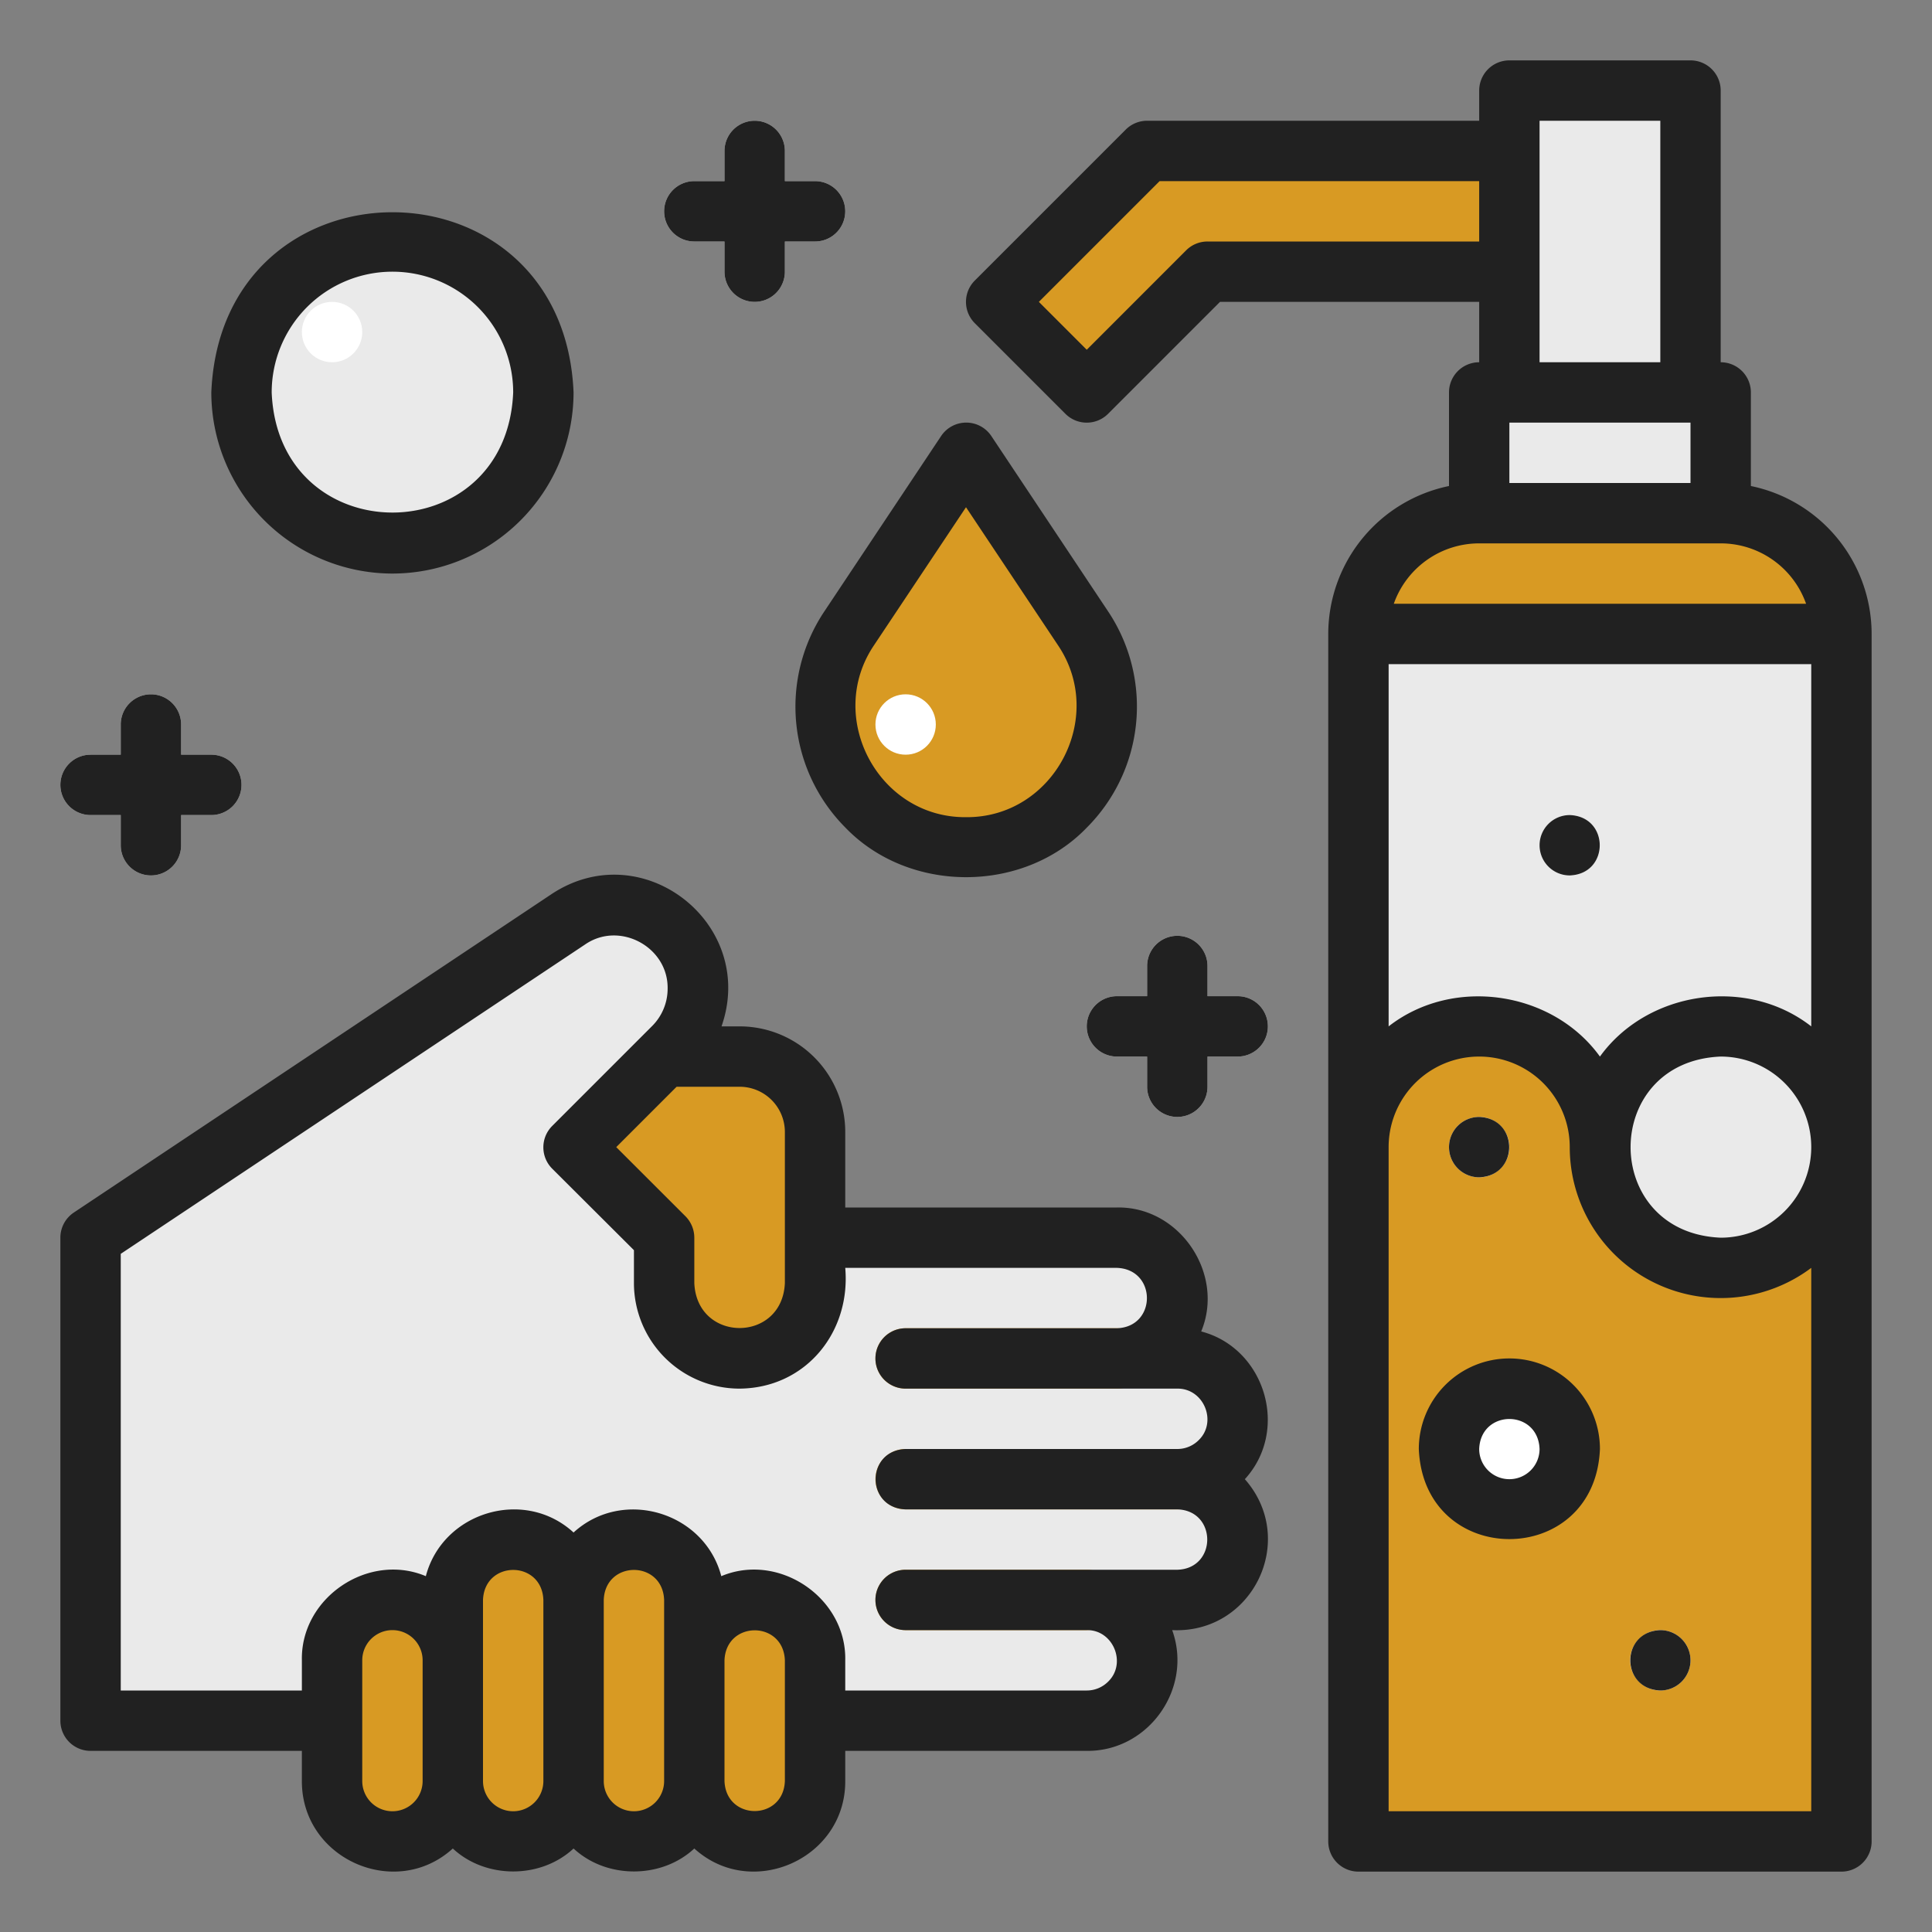 <svg xmlns="http://www.w3.org/2000/svg" version="1.1" xmlns:xlink="http://www.w3.org/1999/xlink" xmlns:svgjs="http://svgjs.com/svgjs" width="84" height="84" x="0" y="0" viewBox="0 0 512 512" style="enable-background:new 0 0 512 512" xml:space="preserve" class=""><rect x="0" y="0" width="512" height="512" fill="#808080" stroke="none"/><g><path fill="#eaeaea" d="M176 328h120a16 16 0 0 1 16 16 16 16 0 0 1-16 16h16a16 16 0 0 1 16 16 16 16 0 0 1-16 16 16 16 0 0 1 16 16 16 16 0 0 1-16 16h-24a16 16 0 0 1 16 16 16 16 0 0 1-16 16H24V328l126.64-84.42a22.05 22.05 0 0 1 29.88 5.11 22.07 22.07 0 0 1-2.05 28.84L152 304z" data-original="#fac8b2" class=""></path><g fill="#eaaa94"><path d="M296 368h-56a8 8 0 0 1 0-16h56a8 8 0 0 1 0 16zM312 400h-72a8 8 0 0 1 0-16h72a8 8 0 0 1 0 16zM288 432h-48a8 8 0 0 1 0-16h48a8 8 0 0 1 0 16z" fill="#d89a23" data-original="#eaaa94" class=""></path><rect width="64" height="32" x="72" y="440" rx="16" transform="rotate(90 104 456)" fill="#d89a23" data-original="#eaaa94" class=""></rect><rect width="64" height="32" x="168" y="440" rx="16" transform="rotate(90 200 456)" fill="#d89a23" data-original="#eaaa94" class=""></rect><rect width="80" height="32" x="96" y="432" rx="16" transform="rotate(90 136 448)" fill="#d89a23" data-original="#eaaa94" class=""></rect><rect width="80" height="32" x="128" y="432" rx="16" transform="rotate(90 168 448)" fill="#d89a23" data-original="#eaaa94" class=""></rect><path d="m152 304 24-24h20a20 20 0 0 1 20 20v40a20 20 0 0 1-20 20 20 20 0 0 1-20-20v-12z" fill="#d89a23" data-original="#eaaa94" class=""></path></g><path fill="#eaeaea" d="M360 168h128v320H360z" data-original="#7bd7ef" class=""></path><path fill="#d89a23" d="M360 168a32 32 0 0 1 32-32h64a32 32 0 0 1 32 32z" data-original="#00a8e7" class=""></path><path fill="#eaeaea" d="M392 104h64v32h-64z" data-original="#fcc200" class=""></path><path fill="#eaeaea" d="M400 24h48v80h-48z" data-original="#40c6f3" class=""></path><path fill="#d89a23" d="M400 72h-80l-32 32-24-24 40-40h96zM256 120l-31 46.56a37.3 37.3 0 0 0 4.66 47.06 37.31 37.31 0 0 0 52.76 0 37.3 37.3 0 0 0 4.58-47.06z" data-original="#00a8e7" class=""></path><circle cx="104" cy="104" r="40" fill="#eaeaea" data-original="#7bd7ef" class=""></circle><path fill="#eaeaea" d="M56 200h-8v-8a8 8 0 0 0-16 0v8h-8a8 8 0 0 0 0 16h8v8a8 8 0 0 0 16 0v-8h8a8 8 0 0 0 0-16zM216 48h-8v-8a8 8 0 0 0-16 0v8h-8a8 8 0 0 0 0 16h8v8a8 8 0 0 0 16 0v-8h8a8 8 0 0 0 0-16zM328 264h-8v-8a8 8 0 0 0-16 0v8h-8a8 8 0 0 0 0 16h8v8a8 8 0 0 0 16 0v-8h8a8 8 0 0 0 0-16z" data-original="#40c6f3" class=""></path><path fill="#d89a23" d="M456 336a32 32 0 0 1-32-32 32 32 0 0 0-32-32 32 32 0 0 0-32 32v184h128V304a32 32 0 0 1-32 32z" data-original="#00a8e7" class=""></path><path fill="#eaeaea" d="M456 272a32 32 0 0 0-32 32 32 32 0 0 0 32 32 32 32 0 0 0 32-32 32 32 0 0 0-32-32z" data-original="#40c6f3" class=""></path><circle cx="400" cy="384" r="16" fill="#ffffff" data-original="#ffffff" class=""></circle><circle cx="440" cy="440" r="8" fill="#ffffff" data-original="#ffffff" class=""></circle><circle cx="416" cy="224" r="8" fill="#ffffff" data-original="#ffffff" class=""></circle><circle cx="392" cy="304" r="8" fill="#ffffff" data-original="#ffffff" class=""></circle><circle cx="240" cy="192" r="8" fill="#ffffff" data-original="#ffffff" class=""></circle><circle cx="88" cy="88" r="8" fill="#ffffff" data-original="#ffffff" class=""></circle><path d="M318.33 352.85c6.35-15.27-5.72-33.18-22.33-32.85h-72v-20a28 28 0 0 0-28-28h-4.79c9.49-27.14-20.9-51-45-35.08L19.56 321.34A8 8 0 0 0 16 328v128a8 8 0 0 0 8 8h56v8c-.07 20.67 24.87 31.64 40 17.87 8.69 8.11 23.31 8.11 32 0 8.69 8.11 23.31 8.11 32 0 15.14 13.77 40.07 2.79 40-17.87v-8h64c16.41.16 28.21-16.59 22.64-32 21.37 1 33.41-23.95 19.26-40 11.98-13.12 5.27-34.77-11.57-39.15zM208 300v40c-.66 15.92-23.34 15.92-24 0v-12a8.07 8.07 0 0 0-2.34-5.67L163.31 304l16-16H196a12 12 0 0 1 12 12zM104 480a8 8 0 0 1-8-8v-32a8 8 0 0 1 16 0v32a8 8 0 0 1-8 8zm32 0a8 8 0 0 1-8-8v-48c.4-10.59 15.6-10.61 16 0v48a8 8 0 0 1-8 8zm32 0a8 8 0 0 1-8-8v-48c.4-10.59 15.6-10.61 16 0v48a8 8 0 0 1-8 8zm40-8c-.4 10.59-15.6 10.6-16 0v-32c.4-10.59 15.6-10.6 16 0zm109.67-90.35A8 8 0 0 1 312 384h-72c-10.58.39-10.61 15.6 0 16h72c10.57.3 10.58 15.7 0 16h-72a8 8 0 0 0 0 16h48c7-.13 10.68 8.79 5.67 13.65A8 8 0 0 1 288 448h-64v-8c.35-16.6-17.62-28.71-32.85-22.3-4.46-17-26.07-23.53-39.15-11.57-13.08-12-34.7-5.41-39.15 11.57-15.23-6.41-33.2 5.7-32.85 22.3v8H32V332.28l123.08-82c9.11-6.26 22 .65 21.85 11.69a14 14 0 0 1-4.12 9.95l-2.47 2.47-24 24a8 8 0 0 0 0 11.32l21.66 21.6V340a28 28 0 0 0 28 28c17.49-.15 29.49-14.9 28-32h72c10.59.38 10.59 15.65 0 16h-56a8 8 0 0 0 0 16h72c7-.09 10.68 8.76 5.67 13.65zM464 128.8V104a8 8 0 0 0-8-8V24a8 8 0 0 0-8-8h-48a8 8 0 0 0-8 8v8h-88a8 8 0 0 0-5.66 2.34l-40 40a8 8 0 0 0 0 11.32l24 24a8 8 0 0 0 11.32 0L323.31 80H392v16a8 8 0 0 0-8 8v24.8a40.07 40.07 0 0 0-32 39.2v320a8 8 0 0 0 8 8h128a8 8 0 0 0 8-8V168a40.07 40.07 0 0 0-32-39.2zM480 272c-17.13-13.37-43.48-9.36-56 8-12.53-17.36-38.87-21.36-56-8v-96h112zm0 32a24 24 0 0 1-24 24c-31.84-1.32-31.83-46.69 0-48a24 24 0 0 1 24 24zm-80-192h48v16h-48zm-80-48a8 8 0 0 0-5.66 2.34L288 92.69 275.31 80l32-32H392v16zm88 8V32h32v64h-32zm-16 72h64a24 24 0 0 1 22.63 16H369.37A24 24 0 0 1 392 144zm-24 336V304a24 24 0 0 1 48 0 40 40 0 0 0 64 32v144zM224 219.28c16.86 17.57 47.2 17.58 64.06 0a45.41 45.41 0 0 0 5.66-57.16l-31-46.56a8 8 0 0 0-13.32 0l-31 46.56a45.41 45.41 0 0 0 5.6 57.16zm7.62-48.28L256 134.42 280.38 171c12.95 19.19-1.21 45.76-24.38 45.56-23.17.19-37.33-26.39-24.38-45.56zM104 152a48.05 48.05 0 0 0 48-48c-2.64-63.68-93.37-63.66-96 0a48.05 48.05 0 0 0 48 48zm0-80a32 32 0 0 1 32 32c-1.76 42.45-62.25 42.44-64 0a32 32 0 0 1 32-32zM16 208a8 8 0 0 1 8-8h8v-8a8 8 0 0 1 16 0v8h8a8 8 0 0 1 0 16h-8v8a8 8 0 0 1-16 0v-8h-8a8 8 0 0 1-8-8zM176 56a8 8 0 0 1 8-8h8v-8a8 8 0 0 1 16 0v8h8a8 8 0 0 1 0 16h-8v8a8 8 0 0 1-16 0v-8h-8a8 8 0 0 1-8-8zm160 216a8 8 0 0 1-8 8h-8v8a8 8 0 0 1-16 0v-8h-8a8 8 0 0 1 0-16h8v-8a8 8 0 0 1 16 0v8h8a8 8 0 0 1 8 8zm64 88a24 24 0 0 0-24 24c1.32 31.84 46.69 31.83 48 0a24 24 0 0 0-24-24zm0 32a8 8 0 0 1-8-8c.4-10.6 15.6-10.6 16 0a8 8 0 0 1-8 8zm48 48a8 8 0 0 1-8 8c-10.6-.39-10.6-15.61 0-16a8 8 0 0 1 8 8zm-40-216a8 8 0 0 1 8-8c10.6.39 10.6 15.61 0 16a8 8 0 0 1-8-8zm-24 80a8 8 0 0 1 8-8c10.6.39 10.6 15.61 0 16a8 8 0 0 1-8-8z" fill="#212121" data-original="#000000" class=""></path></g></svg>